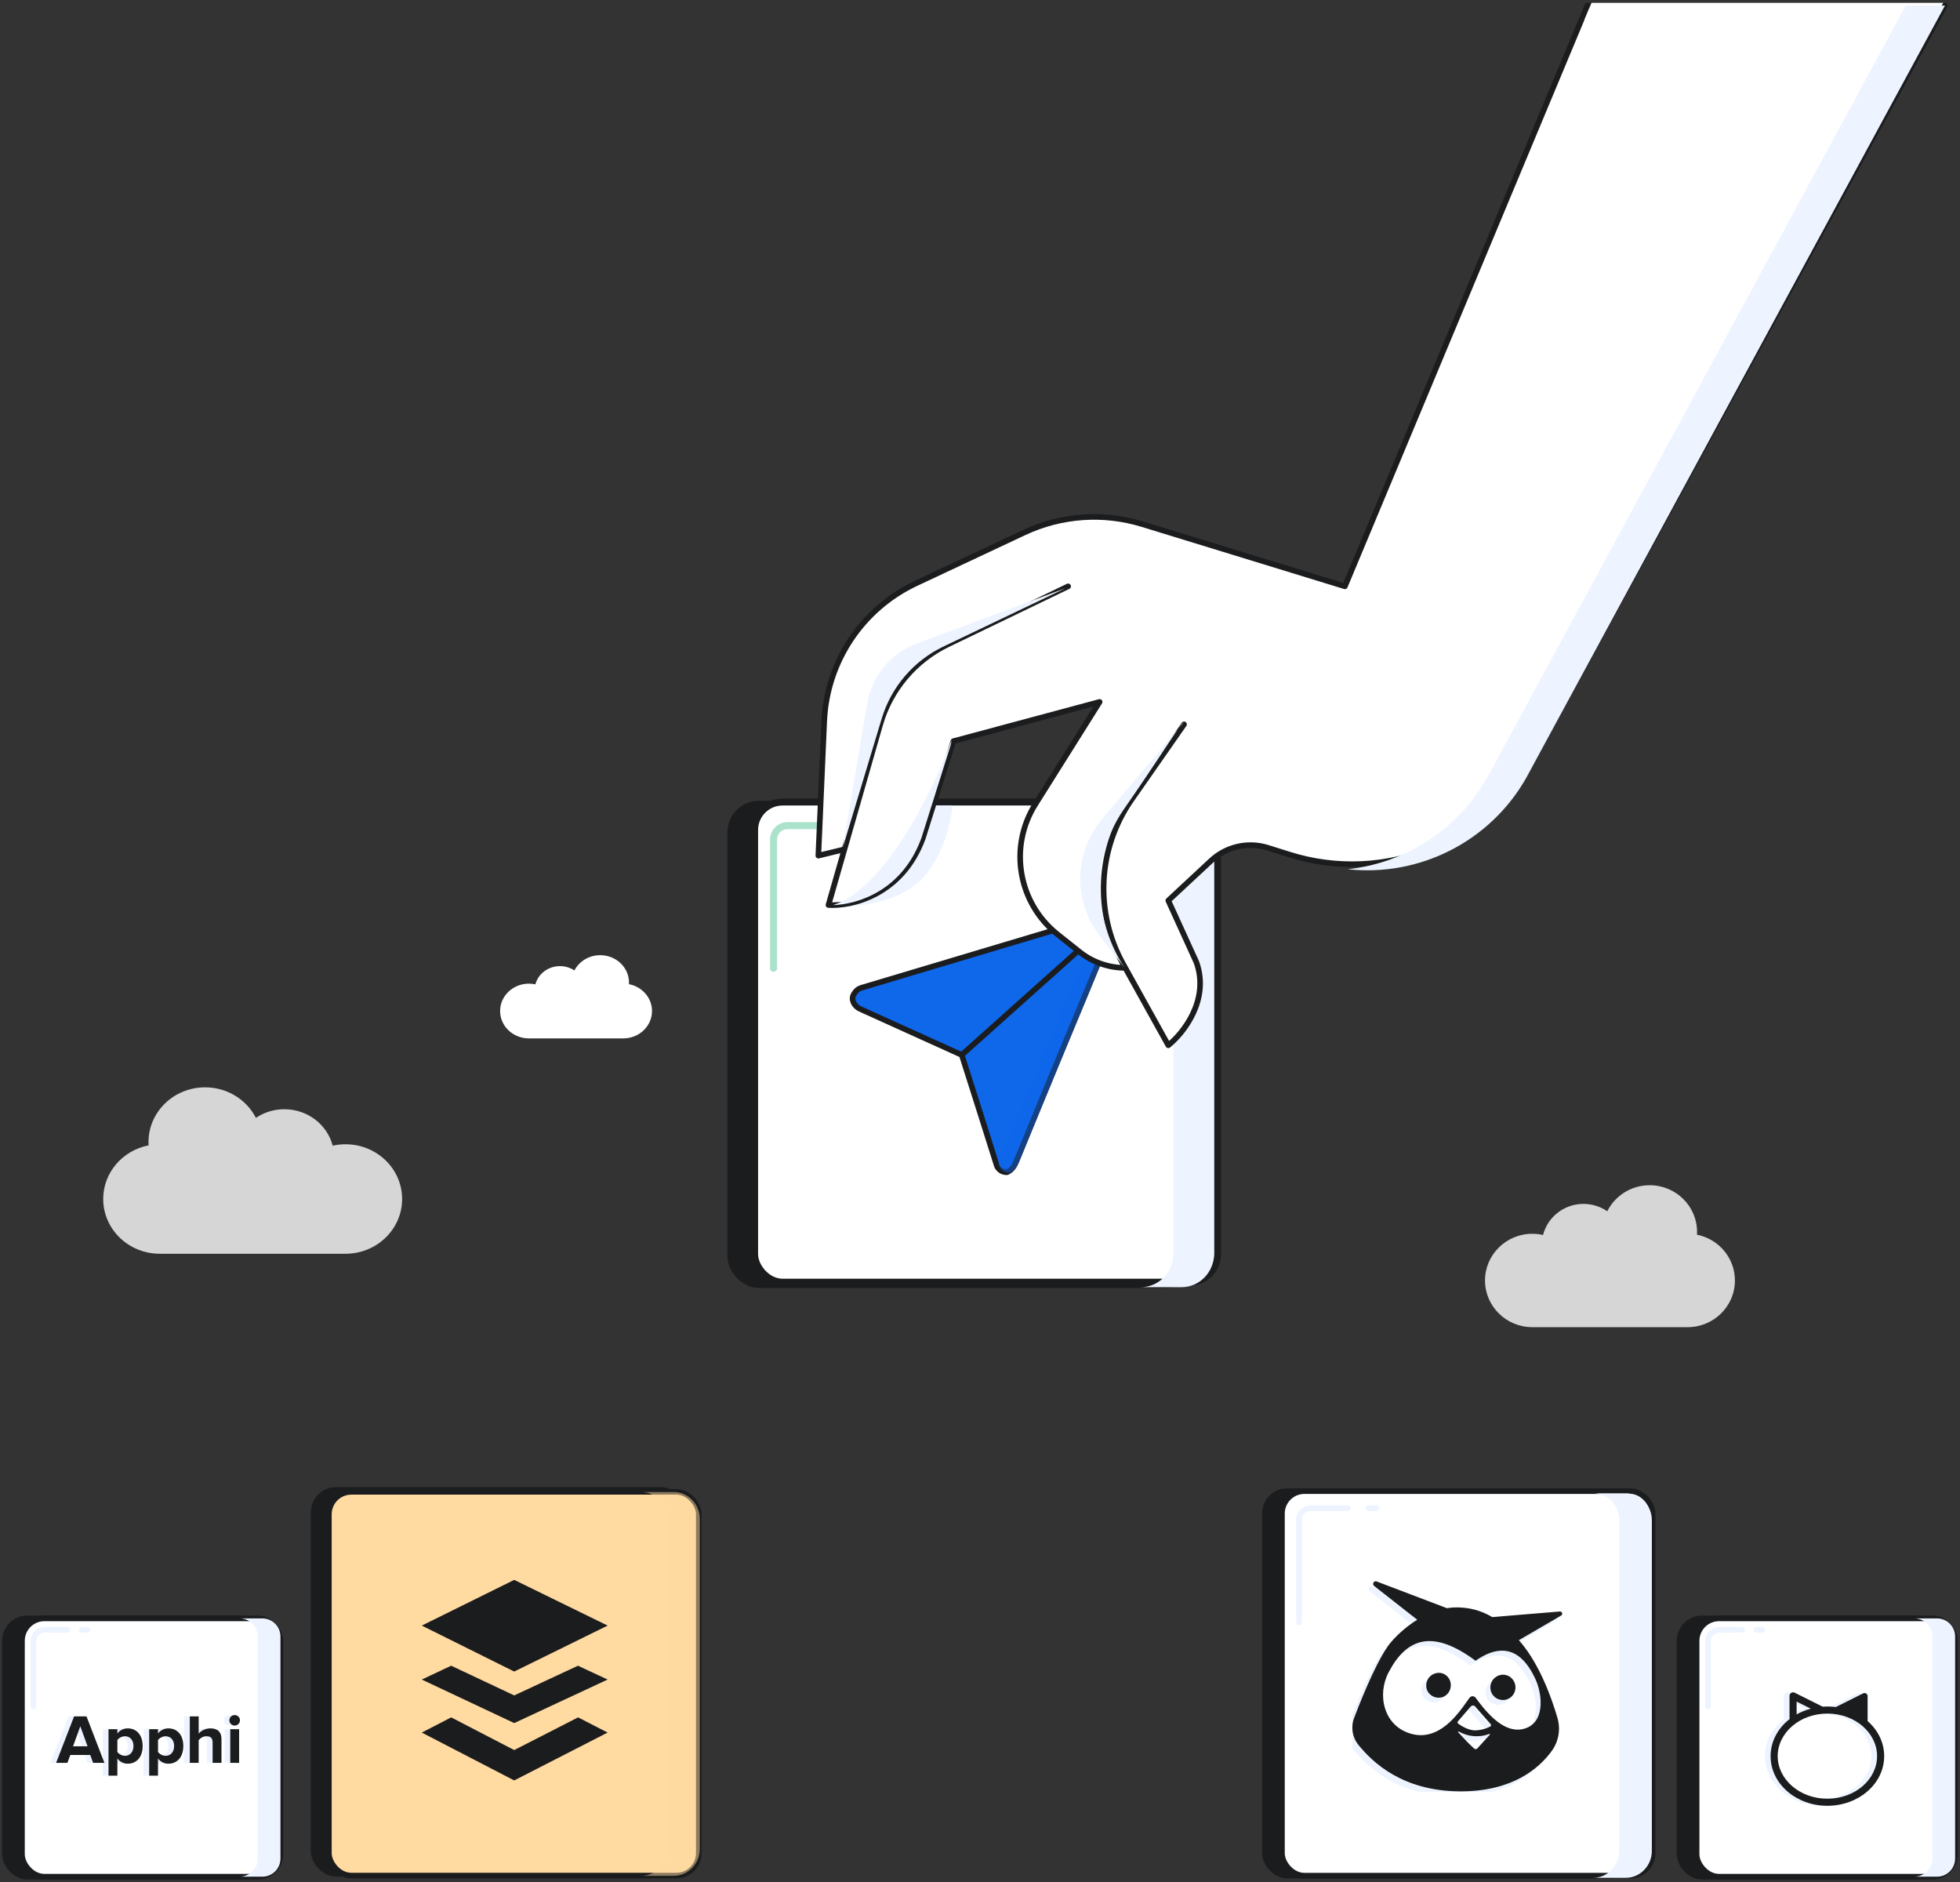 <?xml version="1.0" encoding="UTF-8"?>
<svg xmlns="http://www.w3.org/2000/svg" width="350" height="336" viewBox="0 0 350 336" fill="none">
  <rect x="0" y="0" width="350" height="336" fill="#333333" stroke="none"/>
  <rect x="0.875" y="288.937" width="46.159" height="46.114" rx="4" fill="#1B1C1E" stroke="#1B1C1E"></rect>
  <rect x="3.924" y="288.937" width="46.159" height="46.114" rx="4" fill="white" stroke="#1B1C1E"></rect>
  <g style="mix-blend-mode:multiply">
    <path d="M42.781 335.051H46.846C48.634 335.051 50.083 333.603 50.083 331.817V292.171C50.083 290.385 48.634 288.937 46.846 288.937H42.781C44.569 288.937 46.018 290.385 46.018 292.171V331.817C46.018 333.603 44.569 335.051 42.781 335.051Z" fill="#EDF4FF"></path>
  </g>
  <path d="M15.61 290.967H14.594M5.956 304.672V292.967C5.956 291.863 6.851 290.967 7.956 290.967H12.053" stroke="#EDF4FF" stroke-linecap="round"></path>
  <g style="mix-blend-mode:multiply">
    <path d="M17.633 314.728L14.433 306.431H12.216L9.004 314.728H11.021L11.544 313.323H15.105L15.616 314.728H17.633ZM14.62 311.768H12.03L13.325 308.198L14.62 311.768Z" fill="#EDF4FF"></path>
    <path d="M21.799 314.878C23.343 314.878 24.464 313.721 24.464 311.718C24.464 309.715 23.343 308.571 21.799 308.571C21.064 308.571 20.404 308.894 19.944 309.479V308.72H18.363V317.017H19.944V313.957C20.429 314.579 21.089 314.878 21.799 314.878ZM21.301 313.472C20.791 313.472 20.205 313.161 19.944 312.788V310.661C20.205 310.275 20.791 309.977 21.301 309.977C22.21 309.977 22.82 310.686 22.82 311.718C22.82 312.763 22.21 313.472 21.301 313.472Z" fill="#EDF4FF"></path>
    <path d="M29.058 314.878C30.602 314.878 31.723 313.721 31.723 311.718C31.723 309.715 30.602 308.571 29.058 308.571C28.324 308.571 27.664 308.894 27.203 309.479V308.72H25.622V317.017H27.203V313.957C27.689 314.579 28.349 314.878 29.058 314.878ZM28.56 313.472C28.05 313.472 27.465 313.161 27.203 312.788V310.661C27.465 310.275 28.05 309.977 28.56 309.977C29.469 309.977 30.079 310.686 30.079 311.718C30.079 312.763 29.469 313.472 28.56 313.472Z" fill="#EDF4FF"></path>
    <path d="M38.534 314.728V310.462C38.534 309.292 37.899 308.571 36.579 308.571C35.596 308.571 34.849 309.044 34.463 309.504V306.431H32.881V314.728H34.463V310.686C34.736 310.325 35.222 309.977 35.832 309.977C36.517 309.977 36.953 310.238 36.953 311.071V314.728H38.534Z" fill="#EDF4FF"></path>
    <path d="M40.889 308.073C41.412 308.073 41.835 307.65 41.835 307.128C41.835 306.606 41.412 306.195 40.889 306.195C40.378 306.195 39.942 306.606 39.942 307.128C39.942 307.65 40.378 308.073 40.889 308.073ZM41.685 314.728V308.72H40.104V314.728H41.685Z" fill="#EDF4FF"></path>
  </g>
  <path d="M18.648 314.728L15.447 306.431H13.231L10.019 314.728H12.036L12.559 313.323H16.12L16.63 314.728H18.648ZM15.634 311.768H13.044L14.339 308.198L15.634 311.768Z" fill="#1B1C1E"></path>
  <path d="M22.814 314.878C24.358 314.878 25.478 313.721 25.478 311.718C25.478 309.715 24.358 308.571 22.814 308.571C22.079 308.571 21.419 308.894 20.959 309.479V308.72H19.377V317.017H20.959V313.957C21.444 314.579 22.104 314.878 22.814 314.878ZM22.316 313.472C21.805 313.472 21.22 313.161 20.959 312.788V310.661C21.22 310.275 21.805 309.977 22.316 309.977C23.225 309.977 23.835 310.686 23.835 311.718C23.835 312.763 23.225 313.472 22.316 313.472Z" fill="#1B1C1E"></path>
  <path d="M30.073 314.878C31.617 314.878 32.738 313.721 32.738 311.718C32.738 309.715 31.617 308.571 30.073 308.571C29.338 308.571 28.679 308.894 28.218 309.479V308.72H26.637V317.017H28.218V313.957C28.703 314.579 29.363 314.878 30.073 314.878ZM29.575 313.472C29.065 313.472 28.479 313.161 28.218 312.788V310.661C28.479 310.275 29.065 309.977 29.575 309.977C30.484 309.977 31.094 310.686 31.094 311.718C31.094 312.763 30.484 313.472 29.575 313.472Z" fill="#1B1C1E"></path>
  <path d="M39.549 314.728V310.462C39.549 309.292 38.914 308.571 37.594 308.571C36.61 308.571 35.863 309.044 35.477 309.504V306.431H33.896V314.728H35.477V310.686C35.751 310.325 36.237 309.977 36.847 309.977C37.532 309.977 37.968 310.238 37.968 311.071V314.728H39.549Z" fill="#1B1C1E"></path>
  <path d="M41.903 308.073C42.426 308.073 42.85 307.65 42.85 307.128C42.85 306.606 42.426 306.195 41.903 306.195C41.393 306.195 40.957 306.606 40.957 307.128C40.957 307.65 41.393 308.073 41.903 308.073ZM42.7 314.728V308.72H41.119V314.728H42.7Z" fill="#1B1C1E"></path>
  <rect x="299.919" y="288.937" width="46.159" height="46.114" rx="4" fill="#1B1C1E" stroke="#1B1C1E"></rect>
  <rect x="302.968" y="288.937" width="46.159" height="46.114" rx="4" fill="white" stroke="#1B1C1E"></rect>
  <g style="mix-blend-mode:multiply">
    <path d="M332.487 302.812V307.623L326.149 305.09L331.692 302.322C332.057 302.139 332.487 302.404 332.487 302.812Z" fill="#EDF4FF"></path>
    <path fill-rule="evenodd" clip-rule="evenodd" d="M318.843 302.229C319.03 302.113 319.263 302.103 319.459 302.201L324.53 304.734C324.843 304.89 324.97 305.271 324.813 305.583C324.657 305.896 324.276 306.023 323.963 305.867L319.81 303.792V306.989C319.81 307.338 319.526 307.622 319.176 307.622C318.826 307.622 318.542 307.338 318.542 306.989V302.767C318.542 302.548 318.656 302.344 318.843 302.229Z" fill="#EDF4FF"></path>
    <path fill-rule="evenodd" clip-rule="evenodd" d="M325.303 305.932C320.314 305.932 316.43 309.416 316.43 313.531C316.43 317.645 320.314 321.129 325.303 321.129C330.292 321.129 334.176 317.645 334.176 313.531C334.176 309.416 330.292 305.932 325.303 305.932ZM315.162 313.531C315.162 308.553 319.791 304.666 325.303 304.666C330.816 304.666 335.444 308.553 335.444 313.531C335.444 318.508 330.816 322.395 325.303 322.395C319.791 322.395 315.162 318.508 315.162 313.531Z" fill="#EDF4FF"></path>
  </g>
  <path fill-rule="evenodd" clip-rule="evenodd" d="M319.858 302.229C320.045 302.113 320.279 302.103 320.475 302.201L325.471 304.697C325.751 304.676 326.034 304.666 326.319 304.666C326.827 304.666 327.329 304.699 327.82 304.763L332.708 302.322C333.073 302.139 333.503 302.404 333.503 302.812V307.272C335.322 308.863 336.46 311.063 336.46 313.531C336.46 318.508 331.831 322.395 326.319 322.395C320.806 322.395 316.178 318.508 316.178 313.531C316.178 310.876 317.494 308.532 319.558 306.922V302.767C319.558 302.548 319.672 302.344 319.858 302.229ZM320.825 306.079C321.603 305.641 322.452 305.294 323.351 305.053L320.825 303.792V306.079ZM317.445 313.531C317.445 309.416 321.33 305.932 326.319 305.932C331.307 305.932 335.192 309.416 335.192 313.531C335.192 317.645 331.307 321.129 326.319 321.129C321.33 321.129 317.445 317.645 317.445 313.531Z" fill="#1B1C1E"></path>
  <g style="mix-blend-mode:multiply">
    <path d="M341.825 335.05H345.89C347.678 335.05 349.127 333.603 349.127 331.817V292.17C349.127 290.384 347.678 288.937 345.89 288.937H341.825C343.613 288.937 345.062 290.384 345.062 292.17V331.817C345.062 333.603 343.613 335.05 341.825 335.05Z" fill="#EDF4FF"></path>
  </g>
  <path d="M314.654 290.967H313.638M305 304.672V292.967C305 291.862 305.895 290.967 307 290.967H311.097" stroke="#EDF4FF" stroke-linecap="round"></path>
  <rect x="130.52" y="143.595" width="82.654" height="85.727" rx="4.995" fill="#1B1C1E" stroke="#1B1C1E" stroke-width="1.249"></rect>
  <rect x="134.748" y="143.188" width="82.654" height="85.727" rx="4.995" fill="white" stroke="#1B1C1E" stroke-width="1.249"></rect>
  <g style="mix-blend-mode:multiply">
    <path d="M203.736 229.802H211.015C214.216 229.802 216.811 227.111 216.811 223.791V150.086C216.811 146.767 214.216 144.075 211.015 144.075H203.736C206.937 144.075 209.532 146.767 209.532 150.086V223.791C209.532 227.111 206.937 229.802 203.736 229.802Z" fill="#EDF4FF"></path>
  </g>
  <g style="mix-blend-mode:overlay">
    <path d="M155.42 147.398H153.601M138.134 172.876V149.896C138.134 148.516 139.252 147.398 140.631 147.398H149.052" stroke="#AAE2CB" stroke-width="1.249" stroke-linecap="round"></path>
  </g>
  <path d="M171.736 188.343L153.605 180.134C152.569 179.675 151.886 178.501 152.457 177.514C152.819 176.89 153.279 176.518 153.776 176.367C167.675 172.201 181.58 168.049 195.322 163.95C196.093 163.72 196.969 163.704 197.589 164.223C198.966 165.377 198.129 166.895 197.612 168.234C195.28 174.091 192.808 179.907 190.397 185.739C187.506 192.723 184.608 199.72 181.758 206.7C181.317 207.772 180.939 208.8 179.823 209.282C179.372 209.307 178.927 209.165 178.571 208.883C178.215 208.601 177.972 208.199 177.886 207.75C175.97 201.624 173.695 194.507 171.736 188.343Z" fill="#0F67EA"></path>
  <path d="M192.771 169.521L171.736 188.343M171.736 188.343L153.605 180.134C152.569 179.675 151.886 178.501 152.457 177.514C152.819 176.89 153.279 176.518 153.776 176.367C167.675 172.201 181.58 168.049 195.322 163.95C196.093 163.72 196.969 163.704 197.589 164.223C198.966 165.377 198.129 166.895 197.612 168.234C195.28 174.091 192.808 179.907 190.397 185.739C187.506 192.723 184.608 199.72 181.758 206.7C181.317 207.772 180.939 208.8 179.823 209.282C179.372 209.307 178.927 209.165 178.571 208.883C178.215 208.601 177.972 208.199 177.886 207.75C175.97 201.624 173.695 194.507 171.736 188.343Z" stroke="#1B1C1E" stroke-linecap="round" stroke-linejoin="round"></path>
  <g style="mix-blend-mode:screen">
    <path d="M175.67 172.522L174.8 172.769M172.624 173.384L157.828 177.572" stroke="#0F67EA" stroke-opacity="0.8" stroke-linecap="round" stroke-linejoin="round"></path>
  </g>
  <g style="mix-blend-mode:multiply">
    <path d="M194.86 164.317C195.81 165.315 195.31 166.546 194.845 167.693C194.785 167.84 194.726 167.986 194.671 168.129C193.036 172.236 191.332 176.322 189.628 180.408C188.902 182.15 188.176 183.891 187.455 185.634L187.053 186.606C184.296 193.267 181.534 199.939 178.817 206.595C178.797 206.643 178.777 206.691 178.758 206.738C178.619 207.076 178.484 207.408 178.325 207.717C178.338 207.757 178.35 207.797 178.363 207.837C178.448 208.286 178.692 208.689 179.048 208.97C179.404 209.252 179.849 209.394 180.3 209.369C181.366 208.908 181.759 207.95 182.176 206.93C182.196 206.882 182.215 206.835 182.235 206.787C184.953 200.131 187.714 193.46 190.471 186.799L190.874 185.826C191.594 184.083 192.32 182.341 193.047 180.6C194.75 176.514 196.454 172.428 198.089 168.321C198.145 168.177 198.204 168.032 198.263 167.884C198.76 166.66 199.295 165.341 198.066 164.31C197.446 163.791 196.57 163.807 195.799 164.037C195.486 164.131 195.173 164.224 194.86 164.317Z" fill="#0F67EA" fill-opacity="0.5"></path>
  </g>
  <rect x="225.874" y="266.217" width="66.187" height="68.648" rx="4" fill="#1B1C1E" stroke="#1B1C1E"></rect>
  <rect x="228.923" y="266.217" width="66.187" height="68.648" rx="4" fill="white" stroke="#1B1C1E"></rect>
  <g clip-path="url(#clip0_6072_3551)">
    <path fill-rule="evenodd" clip-rule="evenodd" d="M244.923 283.204C244.69 283.14 244.445 283.266 244.363 283.498C244.298 283.682 244.354 283.887 244.505 284.011L252.217 290.056C250.574 291.064 249.018 292.374 247.669 293.89C245.428 296.413 242.631 303.196 241.129 307.102L240.939 307.599C240.326 309.216 240.615 311.037 241.7 312.384C244.244 315.519 249.541 320.621 259.795 320.692C269.187 320.758 273.974 316.576 276.219 313.503C277.463 311.799 277.846 309.615 277.256 307.589C276.257 304.16 274.166 298.229 270.729 294.13C270.606 293.984 270.484 293.841 270.362 293.701L277.908 289.307L277.942 289.284C278.103 289.166 278.15 288.942 278.044 288.767C277.97 288.645 277.835 288.573 277.692 288.579L265.614 289.579C263.538 288.353 261.469 287.861 259.277 287.846C258.697 287.842 258.108 287.89 257.514 287.988L244.956 283.214L244.923 283.204ZM259.609 310.002C259.567 309.985 259.52 310.006 259.503 310.048C259.493 310.074 259.497 310.104 259.513 310.126C260.178 310.859 261.567 312.351 262.398 313.066C262.558 313.204 262.799 313.19 262.942 313.034L265.19 310.559C265.211 310.53 265.21 310.49 265.186 310.462C265.163 310.435 265.125 310.427 265.093 310.442L264.991 310.48C263.216 311.116 261.248 310.942 259.609 310.002ZM273.355 300.733C271.587 296.838 268.436 293.328 262.624 297.372C254.779 291.553 250.231 293.486 247.117 299.419C245.013 303.353 246.125 309.045 251.184 310.43C256.098 311.773 259.518 306.884 261.152 304.549C261.261 304.392 261.363 304.247 261.457 304.116L261.545 303.993C261.587 303.935 261.638 303.884 261.696 303.842C262.004 303.62 262.434 303.688 262.657 303.996C264.827 307 267.762 310.218 270.939 309.599C275.085 308.794 274.633 303.539 273.355 300.733ZM262.515 305.5C262.311 305.317 261.998 305.32 261.797 305.513C261.788 305.522 261.779 305.532 261.77 305.541L261.766 305.54L259.484 308.188L259.465 308.212C259.382 308.327 259.398 308.489 259.507 308.585L259.528 308.602C260.045 308.979 261.309 309.799 262.545 309.809C263.483 309.787 264.404 309.555 265.24 309.129C265.378 309.057 265.432 308.887 265.36 308.749C265.35 308.729 265.337 308.711 265.322 308.694L262.544 305.528L262.515 305.5Z" fill="#EDF4FF"></path>
    <path d="M269.369 300.869L269.401 300.921C270.073 301.965 269.772 303.355 268.729 304.028C267.685 304.7 266.295 304.399 265.623 303.355C264.969 302.34 265.235 300.995 266.215 300.303L266.269 300.266C267.245 299.568 268.602 299.792 269.301 300.768C269.325 300.801 269.347 300.835 269.369 300.869ZM255.318 299.672C254.148 300.071 253.567 301.313 253.915 302.47C254.314 303.64 255.556 304.222 256.713 303.873C257.883 303.474 258.455 302.216 258.116 301.075C258.119 301.068 258.111 301.046 258.097 301.02C257.737 299.894 256.588 299.299 255.494 299.61C255.444 299.597 255.381 299.635 255.318 299.672Z" fill="#EDF4FF"></path>
    <path fill-rule="evenodd" clip-rule="evenodd" d="M245.787 282.329C245.555 282.265 245.309 282.391 245.227 282.623C245.162 282.807 245.219 283.012 245.369 283.136L253.082 289.181C251.438 290.189 249.882 291.499 248.533 293.015C246.292 295.538 243.495 302.321 241.993 306.227L241.803 306.724C241.19 308.341 241.479 310.162 242.564 311.509C245.108 314.644 250.405 319.746 260.659 319.817C270.051 319.883 274.839 315.701 277.083 312.628C278.327 310.924 278.71 308.74 278.12 306.714C277.122 303.285 275.03 297.354 271.593 293.255C271.47 293.109 271.348 292.966 271.226 292.826L278.772 288.432L278.806 288.409C278.967 288.291 279.014 288.067 278.908 287.892C278.834 287.77 278.699 287.698 278.557 287.704L266.478 288.704C264.403 287.478 262.333 286.986 260.141 286.971C259.561 286.967 258.972 287.015 258.378 287.113L245.821 282.339L245.787 282.329ZM260.474 309.127C260.431 309.11 260.384 309.131 260.367 309.173C260.357 309.199 260.361 309.229 260.377 309.251C261.043 309.984 262.431 311.476 263.262 312.191C263.422 312.329 263.663 312.315 263.806 312.159L266.054 309.684C266.075 309.655 266.074 309.615 266.05 309.587C266.027 309.56 265.989 309.552 265.958 309.567L265.856 309.605C264.08 310.241 262.112 310.067 260.474 309.127ZM274.22 299.858C272.452 295.963 269.301 292.453 263.488 296.497C255.644 290.678 251.095 292.611 247.981 298.544C245.877 302.478 246.989 308.17 252.048 309.555C256.962 310.898 260.382 306.009 262.016 303.674C262.126 303.517 262.227 303.372 262.321 303.241L262.409 303.118C262.452 303.06 262.503 303.009 262.561 302.967C262.868 302.745 263.298 302.813 263.521 303.121C265.692 306.125 268.627 309.343 271.803 308.724C275.949 307.919 275.497 302.664 274.22 299.858ZM263.379 304.625C263.176 304.442 262.862 304.445 262.662 304.638C262.652 304.647 262.643 304.657 262.634 304.666L262.63 304.665L260.348 307.313L260.329 307.337C260.246 307.452 260.263 307.614 260.371 307.71L260.392 307.727C260.91 308.104 262.174 308.924 263.409 308.934C264.347 308.912 265.268 308.68 266.105 308.254C266.242 308.182 266.296 308.012 266.224 307.874C266.214 307.854 266.201 307.836 266.186 307.819L263.409 304.653L263.379 304.625Z" fill="#1B1C1E"></path>
    <path d="M270.233 299.994L270.265 300.046C270.937 301.09 270.636 302.48 269.593 303.153C268.55 303.825 267.159 303.524 266.487 302.48C265.833 301.465 266.099 300.12 267.079 299.428L267.133 299.391C268.109 298.693 269.467 298.917 270.165 299.893C270.189 299.926 270.212 299.96 270.233 299.994ZM256.182 298.797C255.013 299.196 254.431 300.438 254.78 301.595C255.178 302.765 256.421 303.347 257.578 302.998C258.747 302.599 259.319 301.341 258.98 300.2C258.983 300.193 258.976 300.171 258.961 300.145C258.602 299.019 257.452 298.424 256.358 298.735C256.308 298.722 256.245 298.76 256.182 298.797Z" fill="#1B1C1E"></path>
  </g>
  <g style="mix-blend-mode:multiply">
    <path d="M284.504 335.25H290.332C292.896 335.25 294.973 333.095 294.973 330.436V271.416C294.973 268.757 292.896 266.602 290.332 266.602H284.504C287.067 266.602 289.145 268.757 289.145 271.416V330.436C289.145 333.095 287.067 335.25 284.504 335.25Z" fill="#EDF4FF"></path>
  </g>
  <g style="mix-blend-mode:overlay">
    <path d="M245.813 269.263H244.356M231.971 289.665V271.263C231.971 270.158 232.866 269.263 233.971 269.263H240.713" stroke="#EDF4FF" stroke-linecap="round"></path>
  </g>
  <g style="mix-blend-mode:multiply">
    <path d="M163.215 158.175C158.419 161.768 151.026 162.067 147.929 161.768L166.811 143.802H170.108C169.808 147.096 168.01 154.582 163.215 158.175Z" fill="#EDF4FF"></path>
  </g>
  <path d="M240.161 104.68L283.459 1H314.703H347.312L274.158 134.877C265.617 150.508 247.213 157.917 230.224 152.563L226.408 151.361C222.867 150.245 218.999 151.118 216.281 153.648L208.623 160.774L213.646 171.793C216.057 178.524 211.302 184.481 208.623 186.618L200.941 172.795C197.978 172.795 195.103 171.79 192.785 169.946L188.836 166.805C181.797 161.204 180.093 151.207 184.88 143.591L196.365 125.314L170.243 132.326L164.818 149.555C161.121 159.813 152.025 161.843 147.939 161.576L150.788 151.634L146.131 152.761L147.183 128.751C147.648 118.139 153.962 108.662 163.576 104.146L182.892 95.074C189.494 91.973 197.013 91.44 203.985 93.58L240.161 104.68Z" fill="white"></path>
  <path d="M150.788 151.634L146.131 152.761L147.183 128.751C147.648 118.139 153.962 108.662 163.576 104.146L182.892 95.074C189.494 91.973 197.013 91.44 203.985 93.58L240.161 104.68L283.459 1H314.703H347.312L274.158 134.877C265.617 150.508 247.213 157.917 230.224 152.563L226.408 151.361C222.867 150.245 218.999 151.118 216.281 153.648L208.623 160.774L213.646 171.793C216.057 178.524 211.302 184.481 208.623 186.618L200.57 172.127C195.415 162.851 195.997 151.448 202.069 142.746L211.436 129.321M190.739 104.68L169.281 115.027C163.374 117.876 158.962 123.11 157.156 129.415L147.939 161.576C152.025 161.843 161.121 159.813 164.818 149.555L170.243 132.326L196.365 125.314L184.88 143.591C180.093 151.207 181.797 161.204 188.836 166.805L192.785 169.946C195.103 171.79 197.978 172.795 200.941 172.795V172.795" stroke="#1B1C1E" stroke-linecap="round" stroke-linejoin="round"></path>
  <path d="M284.2 0.5L282.95 3.5L345.93 2.5L347 0.5H284.2Z" fill="white"></path>
  <g style="mix-blend-mode:multiply">
    <path d="M340.314 1L265.508 138.942C260.188 148.254 250.828 154.094 240.675 155.191C253.37 156.565 265.978 150.367 272.505 138.942L347.312 1H340.314Z" fill="#EDF4FF"></path>
  </g>
  <g style="mix-blend-mode:multiply">
    <path d="M211.296 129.026L210.363 130.133C208.948 132.16 205.933 136.945 200.799 144.318C192.644 156.029 197.738 168.348 200.799 172.717L196.442 167.164C191.591 160.98 191.742 152.246 196.805 146.233L210.363 130.133C210.877 129.398 211.179 129.026 211.296 129.026Z" fill="#EDF4FF"></path>
  </g>
  <g style="mix-blend-mode:multiply">
    <path d="M163.766 114.852L190.303 104.995L168.492 115.416C163.163 117.962 159.154 122.634 157.45 128.284L150.504 151.308L154.844 125.629C155.676 120.702 159.078 116.593 163.766 114.852Z" fill="#EDF4FF"></path>
  </g>
  <g style="mix-blend-mode:multiply">
    <path d="M169.797 132.911L164.556 149.556C161.156 158.988 153.191 161.463 148.755 161.593C158.272 158.476 166.792 140.756 169.923 132.084L169.797 132.911Z" fill="#EDF4FF"></path>
  </g>
  <path d="M28.54 223.837C22.957 223.837 18.431 219.461 18.431 214.063C18.431 209.33 21.913 205.381 26.536 204.483C26.524 204.29 26.518 204.095 26.518 203.899C26.518 198.502 31.044 194.126 36.627 194.126C40.605 194.126 44.046 196.347 45.696 199.577C47.137 198.605 48.889 198.035 50.779 198.035C54.945 198.035 58.442 200.804 59.409 204.541C60.145 204.377 60.91 204.29 61.697 204.29C67.28 204.29 71.806 208.666 71.806 214.063C71.806 219.461 67.28 223.837 61.697 223.837H28.54Z" fill="white" fill-opacity="0.8"></path>
  <path d="M301.354 236.944C306.022 236.944 309.806 233.212 309.806 228.608C309.806 224.57 306.895 221.203 303.029 220.436C303.039 220.271 303.044 220.105 303.044 219.939C303.044 215.335 299.26 211.603 294.593 211.603C291.267 211.603 288.39 213.497 287.01 216.252C285.806 215.423 284.34 214.937 282.76 214.937C279.277 214.937 276.353 217.299 275.545 220.486C274.93 220.346 274.29 220.272 273.632 220.272C268.965 220.272 265.181 224.004 265.181 228.608C265.181 233.212 268.965 236.944 273.632 236.944H301.354Z" fill="white" fill-opacity="0.8"></path>
  <path d="M111.293 185.388C114.131 185.388 116.431 183.2 116.431 180.501C116.431 178.134 114.661 176.16 112.312 175.711C112.318 175.614 112.321 175.517 112.321 175.419C112.321 172.721 110.021 170.533 107.184 170.533C105.162 170.533 103.413 171.643 102.575 173.258C101.842 172.772 100.952 172.487 99.991 172.487C97.874 172.487 96.097 173.872 95.605 175.74C95.232 175.658 94.843 175.615 94.443 175.615C91.606 175.615 89.306 177.803 89.306 180.501C89.306 183.2 91.606 185.388 94.443 185.388H111.293Z" fill="white"></path>
  <rect x="56" y="266" width="66.055" height="68.511" rx="4" fill="#1B1C1E" stroke="#1B1C1E"></rect>
  <rect x="58.73" y="266.344" width="66.055" height="68.511" rx="4" fill="#FFDAA1" stroke="#1B1C1E"></rect>
  <g style="mix-blend-mode:multiply">
    <path d="M74.448 291.968L90.951 283.81L107.632 291.968L90.951 300.174L74.448 291.968ZM90.951 314.19L79.696 308.356L74.448 311.067L90.951 319.613L107.632 311.067L102.359 308.356L90.951 314.19ZM79.696 299.133L90.951 304.435L102.333 299.133L107.632 301.602L90.951 309.373L74.448 301.602L79.696 299.133Z" fill="#FFDAA1"></path>
  </g>
  <path d="M75.321 290.221L91.824 282.063L108.505 290.221L91.824 298.427L75.321 290.221ZM91.824 312.444L80.569 306.61L75.321 309.321L91.824 317.866L108.505 309.321L103.232 306.61L91.824 312.444ZM80.569 297.386L91.824 302.688L103.207 297.386L108.505 299.856L91.824 307.626L75.321 299.856L80.569 297.386Z" fill="#1B1C1E"></path>
  <g style="mix-blend-mode:multiply">
    <path d="M114.513 334.895H120.329C122.887 334.895 124.961 332.744 124.961 330.091V271.188C124.961 268.535 122.888 266.384 120.329 266.384H114.513C117.071 266.384 119.144 268.535 119.144 271.188V330.091C119.144 332.744 117.071 334.895 114.513 334.895Z" fill="#FFDAA1" fill-opacity="0.5"></path>
  </g>
  <g style="mix-blend-mode:overlay">
    <path d="M75.901 269.04H74.447M62.086 289.401V271.04C62.086 269.935 62.981 269.04 64.086 269.04H70.811" stroke="#FFDAA1" stroke-linecap="round"></path>
  </g>
  <defs>
    <clipPath id="clip0_6072_3551">
      <rect width="37.479" height="37.625" fill="white" transform="translate(241.487 282.312)"></rect>
    </clipPath>
  </defs>
</svg>
